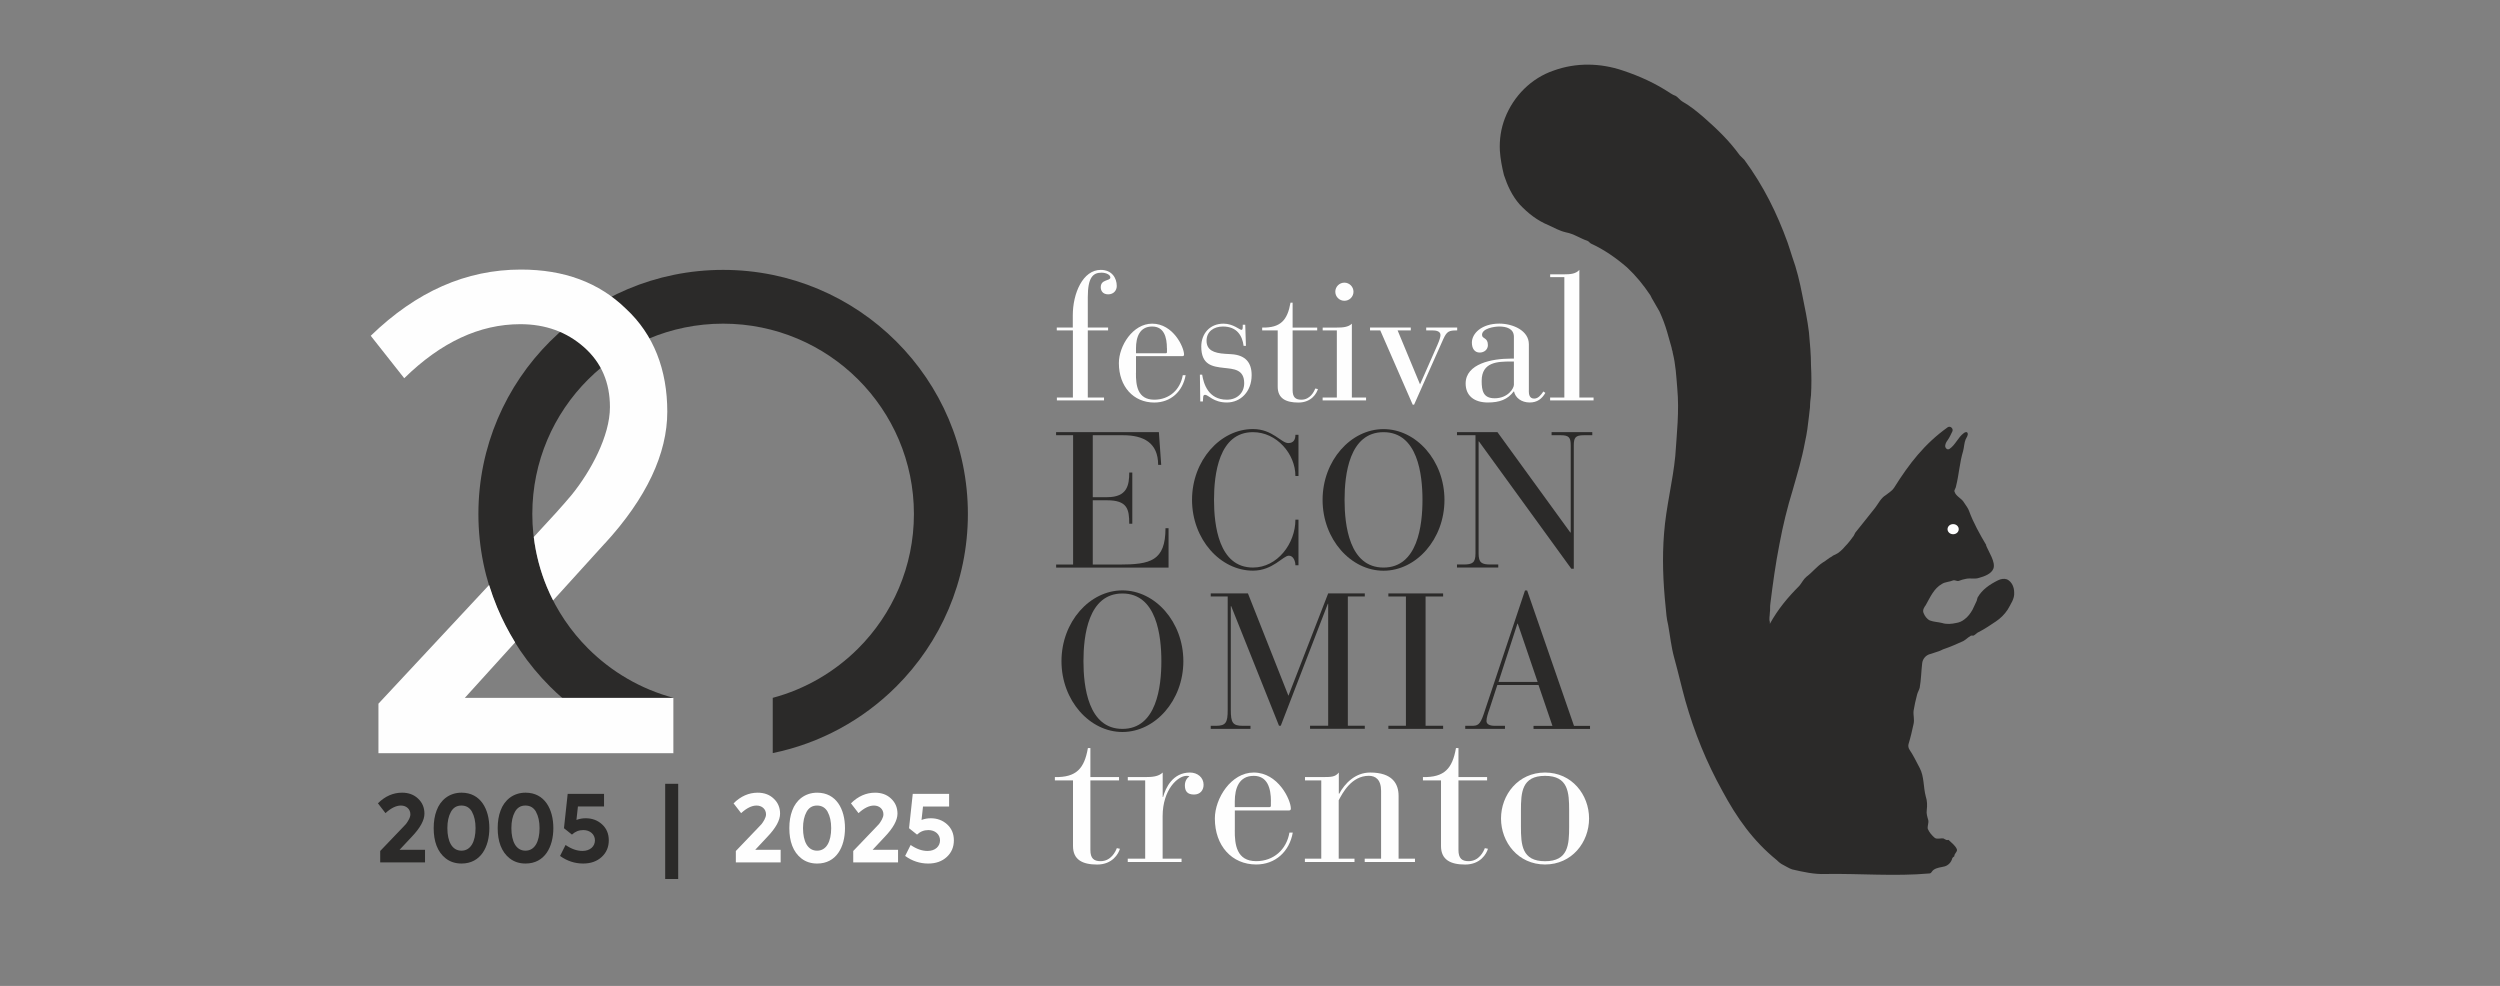 <svg width="213" height="84" viewBox="0 0 213 84" fill="none" xmlns="http://www.w3.org/2000/svg">
<rect x="0" y="0" width="213" height="84" fill="#808080" stroke="none"/>
<g clip-path="url(#clip0_3674_9426)">
<mask id="mask0_3674_9426" style="mask-type:luminance" maskUnits="userSpaceOnUse" x="0" y="0" width="213" height="84">
<path d="M213 0H0V84H213V0Z" fill="white"/>
</mask>
<g mask="url(#mask0_3674_9426)">
<path d="M169.208 46.451C169.424 47.013 170.05 47.893 169.834 48.455C169.663 48.886 169.095 49.102 168.623 49.232C168.276 49.362 167.884 49.232 167.497 49.317C167.281 49.362 167.105 49.402 166.889 49.492C166.718 49.537 166.587 49.407 166.412 49.447C166.11 49.578 165.718 49.578 165.457 49.748C164.763 50.139 164.462 50.871 164.07 51.563C163.939 51.738 163.768 51.994 163.899 52.255C163.984 52.471 164.16 52.731 164.417 52.861C164.763 52.992 165.11 52.992 165.457 53.077C165.849 53.207 166.281 53.162 166.668 53.077C166.929 53.032 167.146 52.947 167.362 52.776C167.663 52.56 167.88 52.259 168.055 51.954C168.186 51.693 168.271 51.478 168.402 51.217C168.447 51.132 168.447 51.002 168.488 50.916C168.879 50.224 169.528 49.793 170.221 49.447C170.482 49.317 170.739 49.277 171 49.362C171.433 49.578 171.608 50.054 171.608 50.485C171.653 51.002 171.307 51.478 171.045 51.954C170.784 52.345 170.437 52.691 170.05 52.947C169.532 53.292 169.095 53.593 168.578 53.854C168.447 53.899 168.316 54.07 168.145 54.155H167.929C167.627 54.326 167.411 54.586 167.15 54.672C166.673 54.887 166.195 55.103 165.678 55.278C165.506 55.323 165.331 55.449 165.16 55.494C164.944 55.579 164.727 55.624 164.511 55.709C164.079 55.794 163.818 56.14 163.773 56.486C163.687 57.178 163.687 57.87 163.557 58.602C163.512 58.773 163.385 58.993 163.34 59.163C163.21 59.64 163.124 60.071 163.039 60.547C162.994 60.938 163.124 61.279 163.039 61.67C162.908 62.276 162.778 62.838 162.606 63.399C162.561 63.57 162.606 63.745 162.692 63.876C163.039 64.392 163.255 64.868 163.557 65.43C163.948 66.166 163.858 67.029 164.074 67.851C164.205 68.242 164.205 68.628 164.16 69.019C164.115 69.32 164.205 69.58 164.291 69.881C164.336 70.142 164.205 70.358 164.246 70.618C164.376 70.919 164.592 71.18 164.853 71.395C165.07 71.525 165.331 71.395 165.592 71.44C165.678 71.485 165.732 71.534 165.853 71.57C165.934 71.593 165.993 71.539 166.029 71.57C166.294 71.822 166.592 72.046 166.722 72.347C166.808 72.563 166.506 72.693 166.506 72.954C166.461 72.999 166.376 73.039 166.335 73.125C166.249 73.471 165.988 73.731 165.687 73.816C165.385 73.902 165.038 73.902 164.732 74.117C164.601 74.203 164.561 74.418 164.385 74.418C161.44 74.679 158.495 74.418 155.55 74.463C154.595 74.508 153.645 74.293 152.69 74.072C152.429 73.987 152.173 73.812 151.911 73.682C151.736 73.596 151.565 73.466 151.394 73.291C149.358 71.647 147.971 69.661 146.76 67.415C145.373 64.909 144.378 62.447 143.599 59.725C143.252 58.472 142.991 57.304 142.644 56.051C142.383 55.098 142.297 54.191 142.126 53.243C141.995 52.727 141.955 52.205 141.91 51.689C141.694 49.573 141.608 47.543 141.779 45.423C141.95 43.177 142.518 41.056 142.734 38.855C142.864 36.91 143.081 35.051 142.905 33.11C142.819 32.072 142.774 31.08 142.513 30.042C142.513 29.912 142.428 29.782 142.428 29.651C142.297 29.175 142.167 28.744 142.036 28.268C141.86 27.661 141.644 27.1 141.387 26.538C141.171 26.148 140.955 25.802 140.739 25.415L140.608 25.155C140 24.247 139.397 23.511 138.618 22.779C137.663 21.956 136.668 21.265 135.542 20.748C135.457 20.703 135.371 20.577 135.281 20.532C134.633 20.317 134.11 19.926 133.417 19.796C132.854 19.666 132.422 19.405 131.944 19.189C130.99 18.799 130.211 18.197 129.477 17.42C128.828 16.683 128.436 15.82 128.135 14.913C127.964 14.221 127.833 13.53 127.788 12.838C127.743 11.885 127.873 10.978 128.22 10.071C128.959 8.171 130.472 6.657 132.377 6.01C134.281 5.318 136.362 5.363 138.267 6.01C139.694 6.486 141.041 7.093 142.338 7.955C142.468 8.04 142.639 8.13 142.77 8.171C142.986 8.301 143.117 8.516 143.333 8.647C144.026 9.038 144.589 9.509 145.197 10.03C146.323 11.023 147.318 11.975 148.228 13.229L148.62 13.619C150.268 15.865 151.393 18.156 152.303 20.663C152.447 21.063 152.564 21.485 152.695 21.871C153.087 22.949 153.343 24.032 153.56 25.155C153.776 26.233 153.992 27.23 154.122 28.308C154.208 29.26 154.298 30.208 154.298 31.16C154.343 31.983 154.343 32.845 154.298 33.667C154.253 34.013 154.212 34.359 154.212 34.705C154.167 34.965 154.167 35.181 154.127 35.441C154.041 36.218 153.956 36.91 153.78 37.687C153.519 39.111 153.132 40.365 152.74 41.748C152.263 43.302 151.916 44.731 151.614 46.33C151.267 48.1 151.051 49.699 150.835 51.428C150.79 51.689 150.835 51.945 150.79 52.205C150.79 52.466 150.705 52.722 150.79 52.983V53.153C151.484 51.9 152.308 50.907 153.303 49.914C153.519 49.654 153.65 49.353 153.911 49.137C154.429 48.747 154.775 48.275 155.298 47.929C155.599 47.758 155.816 47.538 156.077 47.413C156.162 47.327 156.293 47.282 156.379 47.242C156.68 47.111 156.986 46.811 157.203 46.55C157.504 46.249 157.72 45.944 157.941 45.643L158.072 45.382C158.68 44.645 159.197 43.958 159.76 43.266C160.062 42.876 160.238 42.444 160.67 42.184C160.931 41.968 161.188 41.838 161.364 41.577C162.665 39.502 163.962 37.818 165.957 36.394C166.042 36.349 166.128 36.349 166.218 36.394C166.349 36.479 166.394 36.609 166.349 36.74C166.218 37 166.132 37.216 165.957 37.476C165.826 37.647 165.696 37.867 165.741 38.083C165.786 38.213 165.912 38.343 166.087 38.253C166.605 37.907 166.826 37.261 167.299 36.915C167.384 36.829 167.6 36.744 167.645 36.915C167.69 37.085 167.56 37.261 167.474 37.431C167.344 37.732 167.344 38.123 167.258 38.424C166.956 39.417 166.911 40.414 166.65 41.447C166.65 41.577 166.479 41.748 166.52 41.878C166.65 42.31 167.128 42.44 167.344 42.831C167.515 43.091 167.69 43.307 167.776 43.567C168.123 44.52 168.713 45.58 169.231 46.447" fill="#2B2A29"/>
<path d="M166.884 45.086C166.884 45.324 166.673 45.517 166.407 45.517C166.141 45.517 165.93 45.324 165.93 45.086C165.93 44.847 166.141 44.654 166.407 44.654C166.673 44.654 166.884 44.847 166.884 45.086Z" fill="#FEFEFE"/>
<path d="M91.424 37.081H89.978V36.82H98.737L98.935 39.605H98.674C98.674 37.719 97.427 37.081 95.684 37.081H93.104V42.359H94.338C96.044 42.359 96.211 41.326 96.211 40.261H96.472V44.623H96.211C96.211 43.379 96.049 42.624 94.32 42.624H93.104V48.1H95.355C98.017 48.1 99.3 47.79 99.3 45H99.561V48.36H89.983V48.1H91.428V37.085H91.424V37.081Z" fill="#2B2A29"/>
<path d="M110.63 40.557H110.369C110.369 38.67 108.775 36.82 106.753 36.82C103.83 36.82 103.434 40.44 103.434 42.587C103.434 44.735 103.83 48.355 106.753 48.355C108.824 48.355 110.369 46.325 110.369 44.276H110.63V48.162H110.369C110.369 47.834 110.207 47.344 109.81 47.344C109.315 47.344 108.446 48.62 106.753 48.62C103.974 48.62 101.561 45.947 101.561 42.587C101.561 39.227 103.974 36.555 106.753 36.555C108.428 36.555 109.153 37.75 109.761 37.75C110.22 37.75 110.369 37.44 110.369 37.044H110.63V40.553V40.557Z" fill="#2B2A29"/>
<path d="M117.876 36.56C120.654 36.56 123.068 39.233 123.068 42.593C123.068 45.953 120.654 48.626 117.876 48.626C115.097 48.626 112.684 45.953 112.684 42.593C112.684 39.233 115.097 36.56 117.876 36.56ZM117.876 48.356C120.798 48.356 121.195 44.736 121.195 42.589C121.195 40.442 120.798 36.821 117.876 36.821C114.953 36.821 114.557 40.442 114.557 42.589C114.557 44.736 114.953 48.356 117.876 48.356Z" fill="#2B2A29"/>
<path d="M126.008 37.606H125.977V47.161C125.977 47.947 126.238 48.095 126.994 48.095H127.652V48.356H124.135V48.095H124.693C125.45 48.095 125.711 47.947 125.711 47.161V37.081H124.135V36.82H127.584L133.794 45.373H133.826V37.966C133.826 37.292 133.695 37.081 132.97 37.081H132.195V36.82H135.663V37.081H134.942C134.217 37.081 134.087 37.292 134.087 37.966V48.455H133.875L126.004 37.606H126.008Z" fill="#2B2A29"/>
<path d="M95.63 50.301C98.408 50.301 100.822 52.974 100.822 56.334C100.822 59.694 98.408 62.366 95.63 62.366C92.851 62.366 90.438 59.694 90.438 56.334C90.438 52.974 92.851 50.301 95.63 50.301ZM95.63 62.101C98.552 62.101 98.948 58.481 98.948 56.334C98.948 54.186 98.552 50.566 95.63 50.566C92.707 50.566 92.311 54.186 92.311 56.334C92.311 58.481 92.707 62.101 95.63 62.101Z" fill="#2B2A29"/>
<path d="M104.6 50.821H103.154V50.56H106.325L109.774 59.279L113.16 50.56H116.281V50.821H114.836V61.835H116.281V62.096H111.616V61.835H113.16V51.446H113.129L109.121 61.835H108.972L104.897 51.643H104.865V60.479C104.865 61.561 105.014 61.84 105.883 61.84H106.541V62.1H103.154V61.84H103.582C104.451 61.84 104.6 61.561 104.6 60.479V50.826V50.821Z" fill="#2B2A29"/>
<path d="M119.784 50.821H118.289V50.56H122.954V50.821H121.459V61.835H122.954V62.1H118.289V61.835H119.784V50.821Z" fill="#2B2A29"/>
<path d="M131.088 58.363H127.571L126.896 60.43C126.779 60.758 126.648 61.153 126.648 61.431C126.648 61.66 126.846 61.84 127.369 61.84H128.224V62.101H124.838V61.84H125.365C125.874 61.84 126.09 61.791 126.4 60.874L129.931 50.305H130.111L134.105 61.845H135.47V62.105H130.656V61.845H132.268L131.084 58.372V58.363H131.088ZM129.314 53.135H129.283L127.67 58.103H131.007L129.314 53.135Z" fill="#2B2A29"/>
<path d="M91.402 28.151H90.037V27.908H91.402V26.866C91.402 24.975 92.266 22.994 93.784 22.994C94.725 22.994 95.148 23.677 95.148 24.369C95.148 24.733 94.891 25.078 94.419 25.078C93.946 25.078 93.784 24.759 93.784 24.472C93.784 23.776 94.603 23.955 94.603 23.641C94.603 23.416 94.252 23.232 93.847 23.232C93.117 23.232 92.68 23.641 92.68 25.321V27.908H94.41V28.151H92.68V33.869H94.063V34.112H90.046V33.869H91.411V28.151H91.402Z" fill="#FEFEFE"/>
<path d="M96.783 31.767C96.769 32.841 96.918 34.054 98.345 34.054C99.62 34.054 100.561 33.205 100.772 31.965H101.016C100.772 33.357 99.741 34.296 98.345 34.296C96.571 34.296 95.328 32.935 95.328 30.936C95.328 29.467 96.513 27.576 98.165 27.576C99.953 27.576 100.881 29.575 100.881 30.209C100.881 30.298 100.836 30.343 100.745 30.343H96.787V31.767H96.783ZM99.421 29.678C99.421 28.708 99.165 27.819 98.165 27.819C97.102 27.819 96.787 28.713 96.787 29.678V30.101H99.318C99.394 30.101 99.426 30.056 99.426 29.993V29.674H99.421V29.678Z" fill="#FEFEFE"/>
<path d="M102.227 31.92H102.425C102.546 32.693 102.943 34.054 104.532 34.054C105.365 34.054 106.005 33.51 106.005 32.648C106.005 31.453 105.095 31.439 104.289 31.345C103.303 31.237 102.348 31.102 102.348 29.53C102.348 28.443 103.06 27.576 104.244 27.576C105.064 27.576 105.622 28.106 105.775 28.106C105.865 28.106 105.883 27.998 105.883 27.787V27.666H106.095L106.153 29.467H105.955C105.847 28.605 105.392 27.819 104.194 27.819C103.42 27.819 102.798 28.241 102.798 29.027C102.798 29.813 103.388 30.087 104.393 30.146L104.91 30.177C106.14 30.253 106.64 30.918 106.64 31.96C106.64 33.366 105.699 34.292 104.532 34.292C103.366 34.292 102.97 33.64 102.668 33.64C102.47 33.64 102.515 33.883 102.488 34.202H102.263L102.231 31.915L102.227 31.92Z" fill="#FEFEFE"/>
<path d="M108.857 28.152H107.537V27.909C109.113 27.941 109.69 27.276 109.951 25.789H110.131V27.909H112.225V28.152H110.131V33.237C110.131 33.857 110.388 34.054 110.874 34.054C111.63 34.054 111.964 33.358 112.058 33.102L112.288 33.147C112.18 33.511 111.743 34.297 110.622 34.297C109.559 34.297 108.861 33.947 108.861 32.949V28.152H108.857Z" fill="#FEFEFE"/>
<path d="M113.903 28.152H112.692V27.909H113.903C114.39 27.909 114.876 27.878 115.178 27.577V33.87H116.389V34.113H112.688V33.87H113.899V28.152H113.903ZM114.543 24.082C114.966 24.082 115.317 24.428 115.317 24.855C115.317 25.281 114.971 25.627 114.543 25.627C114.115 25.627 113.768 25.281 113.768 24.855C113.768 24.428 114.115 24.082 114.543 24.082Z" fill="#FEFEFE"/>
<path d="M117.605 28.151H116.727V27.908H120.199V28.151H119.077L120.987 32.751L122.473 29.377C122.639 29 122.729 28.712 122.729 28.546C122.729 28.196 122.306 28.151 122.045 28.151H121.513V27.908H124.152V28.151C123.454 28.151 123.274 28.209 122.954 28.923L120.482 34.475H120.361L117.6 28.151H117.605Z" fill="#FEFEFE"/>
<path d="M130.254 33.295C130.254 33.583 130.299 33.96 130.709 33.96C131.056 33.96 131.272 33.672 131.497 33.353L131.664 33.475C131.376 33.973 130.979 34.292 130.331 34.292C129.619 34.292 129.102 33.883 128.998 33.353H128.966C128.453 34.036 127.769 34.292 126.769 34.292C125.585 34.292 124.873 33.704 124.873 32.675C124.873 30.982 127.134 30.555 128.696 30.555H128.984V28.695C128.984 27.985 128.318 27.819 127.742 27.819C127.3 27.819 126.269 27.985 126.269 28.529C126.269 28.893 126.769 28.727 126.769 29.405C126.769 29.769 126.467 30.038 126.071 30.038C125.648 30.038 125.404 29.706 125.404 29.189C125.404 28.417 126.224 27.572 127.742 27.572C128.894 27.572 130.259 28.161 130.259 29.329V33.291H130.254V33.295ZM128.723 30.802C127.615 30.802 126.238 30.833 126.238 32.451C126.238 33.3 126.373 33.933 127.345 33.933C128.485 33.933 128.984 33.084 128.984 32.783V30.802H128.723Z" fill="#FEFEFE"/>
<path d="M133.286 23.614H132.075V23.372H133.286C133.773 23.372 134.259 23.34 134.561 22.994V33.869H135.772V34.112H132.07V33.869H133.282V23.614H133.286Z" fill="#FEFEFE"/>
<path d="M91.415 66.49H89.875V66.207C91.717 66.243 92.388 65.466 92.689 63.736H92.901V66.207H95.342V66.49H92.901V72.419C92.901 73.142 93.203 73.372 93.77 73.372C94.653 73.372 95.045 72.559 95.153 72.262L95.418 72.316C95.297 72.738 94.784 73.659 93.473 73.659C92.235 73.659 91.42 73.255 91.42 72.087V66.49H91.415Z" fill="#FEFEFE"/>
<path d="M97.575 66.49H96.088V66.207H97.575C98.142 66.207 98.705 66.171 99.061 65.82V67.905H99.097C99.308 67.109 99.93 65.82 101.38 65.82C102.033 65.82 102.546 66.243 102.546 66.862C102.546 67.321 102.262 67.694 101.731 67.694C101.146 67.694 100.952 67.392 100.952 66.916C100.952 66.53 101.146 66.265 101.339 66.157C101.267 66.103 101.182 66.103 101.092 66.103C100.367 66.103 99.056 67.249 99.056 69.544V73.16H100.668V73.443H96.084V73.16H97.57V66.49H97.575Z" fill="#FEFEFE"/>
<path d="M105.204 70.708C105.186 71.961 105.361 73.371 107.027 73.371C108.513 73.371 109.612 72.383 109.86 70.937H110.144C109.86 72.558 108.657 73.654 107.027 73.654C104.956 73.654 103.506 72.064 103.506 69.737C103.506 68.026 104.884 65.82 106.816 65.82C108.905 65.82 109.981 68.152 109.981 68.893C109.981 69.001 109.927 69.05 109.824 69.05H105.208V70.708H105.204ZM108.284 68.273C108.284 67.145 107.982 66.103 106.816 66.103C105.577 66.103 105.204 67.145 105.204 68.273V68.767H108.158C108.248 68.767 108.279 68.713 108.279 68.641V68.273H108.284Z" fill="#FEFEFE"/>
<path d="M112.581 66.49H111.185V66.207H112.581C113.432 66.207 113.747 66.207 114.067 65.82V67.622H114.103C114.562 66.773 115.449 65.82 116.737 65.82C118.629 65.82 119.16 66.773 119.16 67.815V73.16H120.556V73.443H116.273V73.16H117.669V67.388C117.669 66.418 117.192 66.099 116.625 66.099C115.139 66.099 114.378 67.581 114.058 68.183V73.16H115.404V73.443H111.176V73.16H112.572V66.49H112.581Z" fill="#FEFEFE"/>
<path d="M122.774 66.49H121.234V66.207C123.076 66.243 123.747 65.466 124.049 63.736H124.261V66.207H126.701V66.49H124.261V72.419C124.261 73.142 124.562 73.372 125.125 73.372C126.008 73.372 126.4 72.559 126.508 72.262L126.773 72.316C126.652 72.738 126.138 73.659 124.828 73.659C123.59 73.659 122.774 73.255 122.774 72.087V66.49Z" fill="#FEFEFE"/>
<path d="M131.638 65.82C133.921 65.82 135.389 67.707 135.389 69.737C135.389 71.768 133.921 73.654 131.638 73.654C129.355 73.654 127.887 71.768 127.887 69.737C127.887 67.707 129.355 65.82 131.638 65.82ZM133.691 69.05C133.691 67.514 133.619 66.103 131.638 66.103C129.656 66.103 129.584 67.514 129.584 69.05V70.429C129.584 71.965 129.656 73.376 131.638 73.376C133.619 73.376 133.691 71.965 133.691 70.429V69.05Z" fill="#FEFEFE"/>
<path d="M34.032 72.401H36.212V73.474H32.393V72.504L34.217 70.599C34.392 70.42 34.518 70.29 34.59 70.204C34.663 70.119 34.739 69.989 34.829 69.831C34.915 69.674 34.964 69.521 34.964 69.382C34.964 68.937 34.622 68.632 34.158 68.632C33.748 68.632 33.312 68.848 32.843 69.279L32.199 68.443C32.807 67.837 33.501 67.536 34.253 67.536C34.807 67.536 35.266 67.702 35.622 68.043C35.977 68.376 36.162 68.803 36.162 69.324C36.162 69.885 35.797 70.55 35.068 71.309L34.036 72.41V72.401H34.032ZM37.986 73.146C37.256 72.576 36.95 71.668 36.95 70.555C36.95 69.993 37.031 69.494 37.198 69.054C37.522 68.169 38.274 67.536 39.323 67.536C40.953 67.536 41.692 68.942 41.692 70.555C41.692 72.167 40.953 73.573 39.323 73.573C38.801 73.573 38.355 73.429 37.99 73.146H37.986ZM40.219 69.171C40.021 68.816 39.719 68.632 39.314 68.632C38.909 68.632 38.616 68.812 38.418 69.171C38.22 69.526 38.116 69.993 38.116 70.555C38.116 71.691 38.513 72.477 39.314 72.477C40.116 72.477 40.517 71.695 40.517 70.555C40.517 69.993 40.413 69.526 40.215 69.171H40.219ZM43.439 73.146C42.71 72.576 42.403 71.668 42.403 70.555C42.403 69.993 42.484 69.494 42.651 69.054C42.975 68.169 43.727 67.536 44.777 67.536C46.407 67.536 47.145 68.942 47.145 70.555C47.145 72.167 46.407 73.573 44.777 73.573C44.254 73.573 43.808 73.429 43.444 73.146H43.439ZM45.673 69.171C45.475 68.816 45.173 68.632 44.768 68.632C44.362 68.632 44.07 68.812 43.871 69.171C43.673 69.526 43.57 69.993 43.57 70.555C43.57 71.691 43.966 72.477 44.768 72.477C45.569 72.477 45.97 71.695 45.97 70.555C45.97 69.993 45.866 69.526 45.668 69.171H45.673ZM51.297 70.236C51.675 70.582 51.869 71.035 51.869 71.597C51.869 72.158 51.671 72.639 51.266 73.012C50.86 73.385 50.338 73.573 49.681 73.573C48.974 73.573 48.316 73.358 47.717 72.926L48.185 71.992C48.685 72.333 49.158 72.499 49.627 72.499C50.284 72.499 50.689 72.104 50.689 71.597C50.689 71.089 50.27 70.721 49.699 70.721C49.325 70.721 49.01 70.847 48.73 71.107L48.05 70.564L48.366 67.639H51.464V68.713H49.239L49.113 69.858C49.361 69.764 49.622 69.715 49.897 69.715C50.451 69.715 50.919 69.89 51.297 70.236ZM56.674 74.889V66.781H57.782V74.889H56.674Z" fill="#2B2A29"/>
<path d="M64.333 72.402H66.512V73.475H62.694V72.505L64.517 70.601C64.693 70.421 64.819 70.291 64.891 70.205C64.963 70.12 65.04 69.99 65.13 69.832C65.215 69.675 65.265 69.523 65.265 69.383C65.265 68.939 64.923 68.633 64.459 68.633C64.049 68.633 63.612 68.849 63.144 69.28L62.5 68.445C63.108 67.838 63.801 67.537 64.553 67.537C65.107 67.537 65.567 67.703 65.922 68.045C66.278 68.377 66.463 68.804 66.463 69.325C66.463 69.886 66.098 70.551 65.368 71.31L64.337 72.411V72.402H64.333ZM68.287 73.148C67.557 72.577 67.251 71.67 67.251 70.556C67.251 69.994 67.332 69.496 67.499 69.055C67.823 68.171 68.575 67.537 69.624 67.537C71.254 67.537 71.993 68.943 71.993 70.556C71.993 72.168 71.254 73.574 69.624 73.574C69.102 73.574 68.656 73.431 68.291 73.148H68.287ZM70.52 69.172C70.322 68.817 70.02 68.633 69.615 68.633C69.21 68.633 68.917 68.813 68.719 69.172C68.521 69.527 68.417 69.994 68.417 70.556C68.417 71.692 68.813 72.478 69.615 72.478C70.417 72.478 70.817 71.697 70.817 70.556C70.817 69.994 70.714 69.527 70.516 69.172H70.52Z" fill="#FEFEFE"/>
<path d="M74.335 72.402H76.514V73.475H72.696V72.505L74.519 70.601C74.695 70.421 74.821 70.291 74.893 70.205C74.965 70.12 75.042 69.99 75.132 69.832C75.217 69.675 75.267 69.523 75.267 69.383C75.267 68.939 74.925 68.633 74.461 68.633C74.051 68.633 73.614 68.849 73.146 69.28L72.502 68.445C73.11 67.838 73.803 67.537 74.555 67.537C75.109 67.537 75.569 67.703 75.924 68.045C76.28 68.377 76.465 68.804 76.465 69.325C76.465 69.886 76.1 70.551 75.371 71.31L74.339 72.411V72.402H74.335ZM80.698 70.237C81.076 70.583 81.27 71.036 81.27 71.598C81.27 72.159 81.072 72.64 80.666 73.013C80.261 73.386 79.739 73.574 79.081 73.574C78.374 73.574 77.717 73.359 77.118 72.927L77.586 71.993C78.086 72.335 78.559 72.501 79.027 72.501C79.684 72.501 80.09 72.105 80.09 71.598C80.09 71.09 79.671 70.722 79.099 70.722C78.725 70.722 78.41 70.848 78.131 71.108L77.451 70.565L77.766 67.64H80.864V68.714H78.64L78.514 69.859C78.761 69.765 79.022 69.716 79.297 69.716C79.851 69.716 80.32 69.891 80.698 70.237Z" fill="#FEFEFE"/>
<path d="M61.614 22.994C67.369 22.994 72.584 25.321 76.357 29.085C80.131 32.849 82.464 38.047 82.464 43.792C82.464 49.537 80.131 54.734 76.357 58.499C73.534 61.315 69.904 63.328 65.838 64.163V59.456C68.63 58.71 71.125 57.236 73.106 55.26C76.047 52.327 77.866 48.27 77.866 43.792C77.866 39.313 76.047 35.262 73.106 32.324C70.165 29.391 66.099 27.576 61.609 27.576C57.12 27.576 53.058 29.391 50.113 32.324C47.172 35.257 45.353 39.313 45.353 43.792C45.353 48.27 47.172 52.322 50.113 55.26C52.099 57.241 54.593 58.71 57.381 59.456V64.163C53.319 63.328 49.69 61.315 46.866 58.499C43.092 54.734 40.76 49.537 40.76 43.792C40.76 38.047 43.092 32.849 46.866 29.085C50.64 25.321 55.85 22.994 61.609 22.994" fill="#2B2A29"/>
<path fill-rule="evenodd" clip-rule="evenodd" d="M41.673 49.838L32.243 59.954V64.172H57.385V59.46H39.602L43.889 54.73C43.299 53.773 42.785 52.771 42.353 51.733C42.096 51.109 41.867 50.476 41.669 49.833M51.526 46.312C55.097 42.422 56.853 38.639 56.853 35.077C56.853 31.515 55.7 28.501 53.336 26.309C51.031 24.063 48.063 22.967 44.384 22.967C39.714 22.967 35.486 24.831 31.586 28.609L34.441 32.225C37.571 29.157 40.867 27.62 44.33 27.62C46.473 27.62 48.284 28.276 49.77 29.593C51.251 30.909 51.967 32.607 51.967 34.686C51.967 37.153 50.319 40.167 48.725 42.139C47.982 43.037 46.883 44.241 45.478 45.75C45.658 47.219 46.032 48.647 46.59 49.995C46.753 50.386 46.933 50.777 47.126 51.154L51.526 46.303V46.312Z" fill="#FEFEFE"/>
</g>
</g>
<defs>
<clipPath id="clip0_3674_9426">
<rect width="213" height="84" fill="white"/>
</clipPath>
</defs>
</svg>
